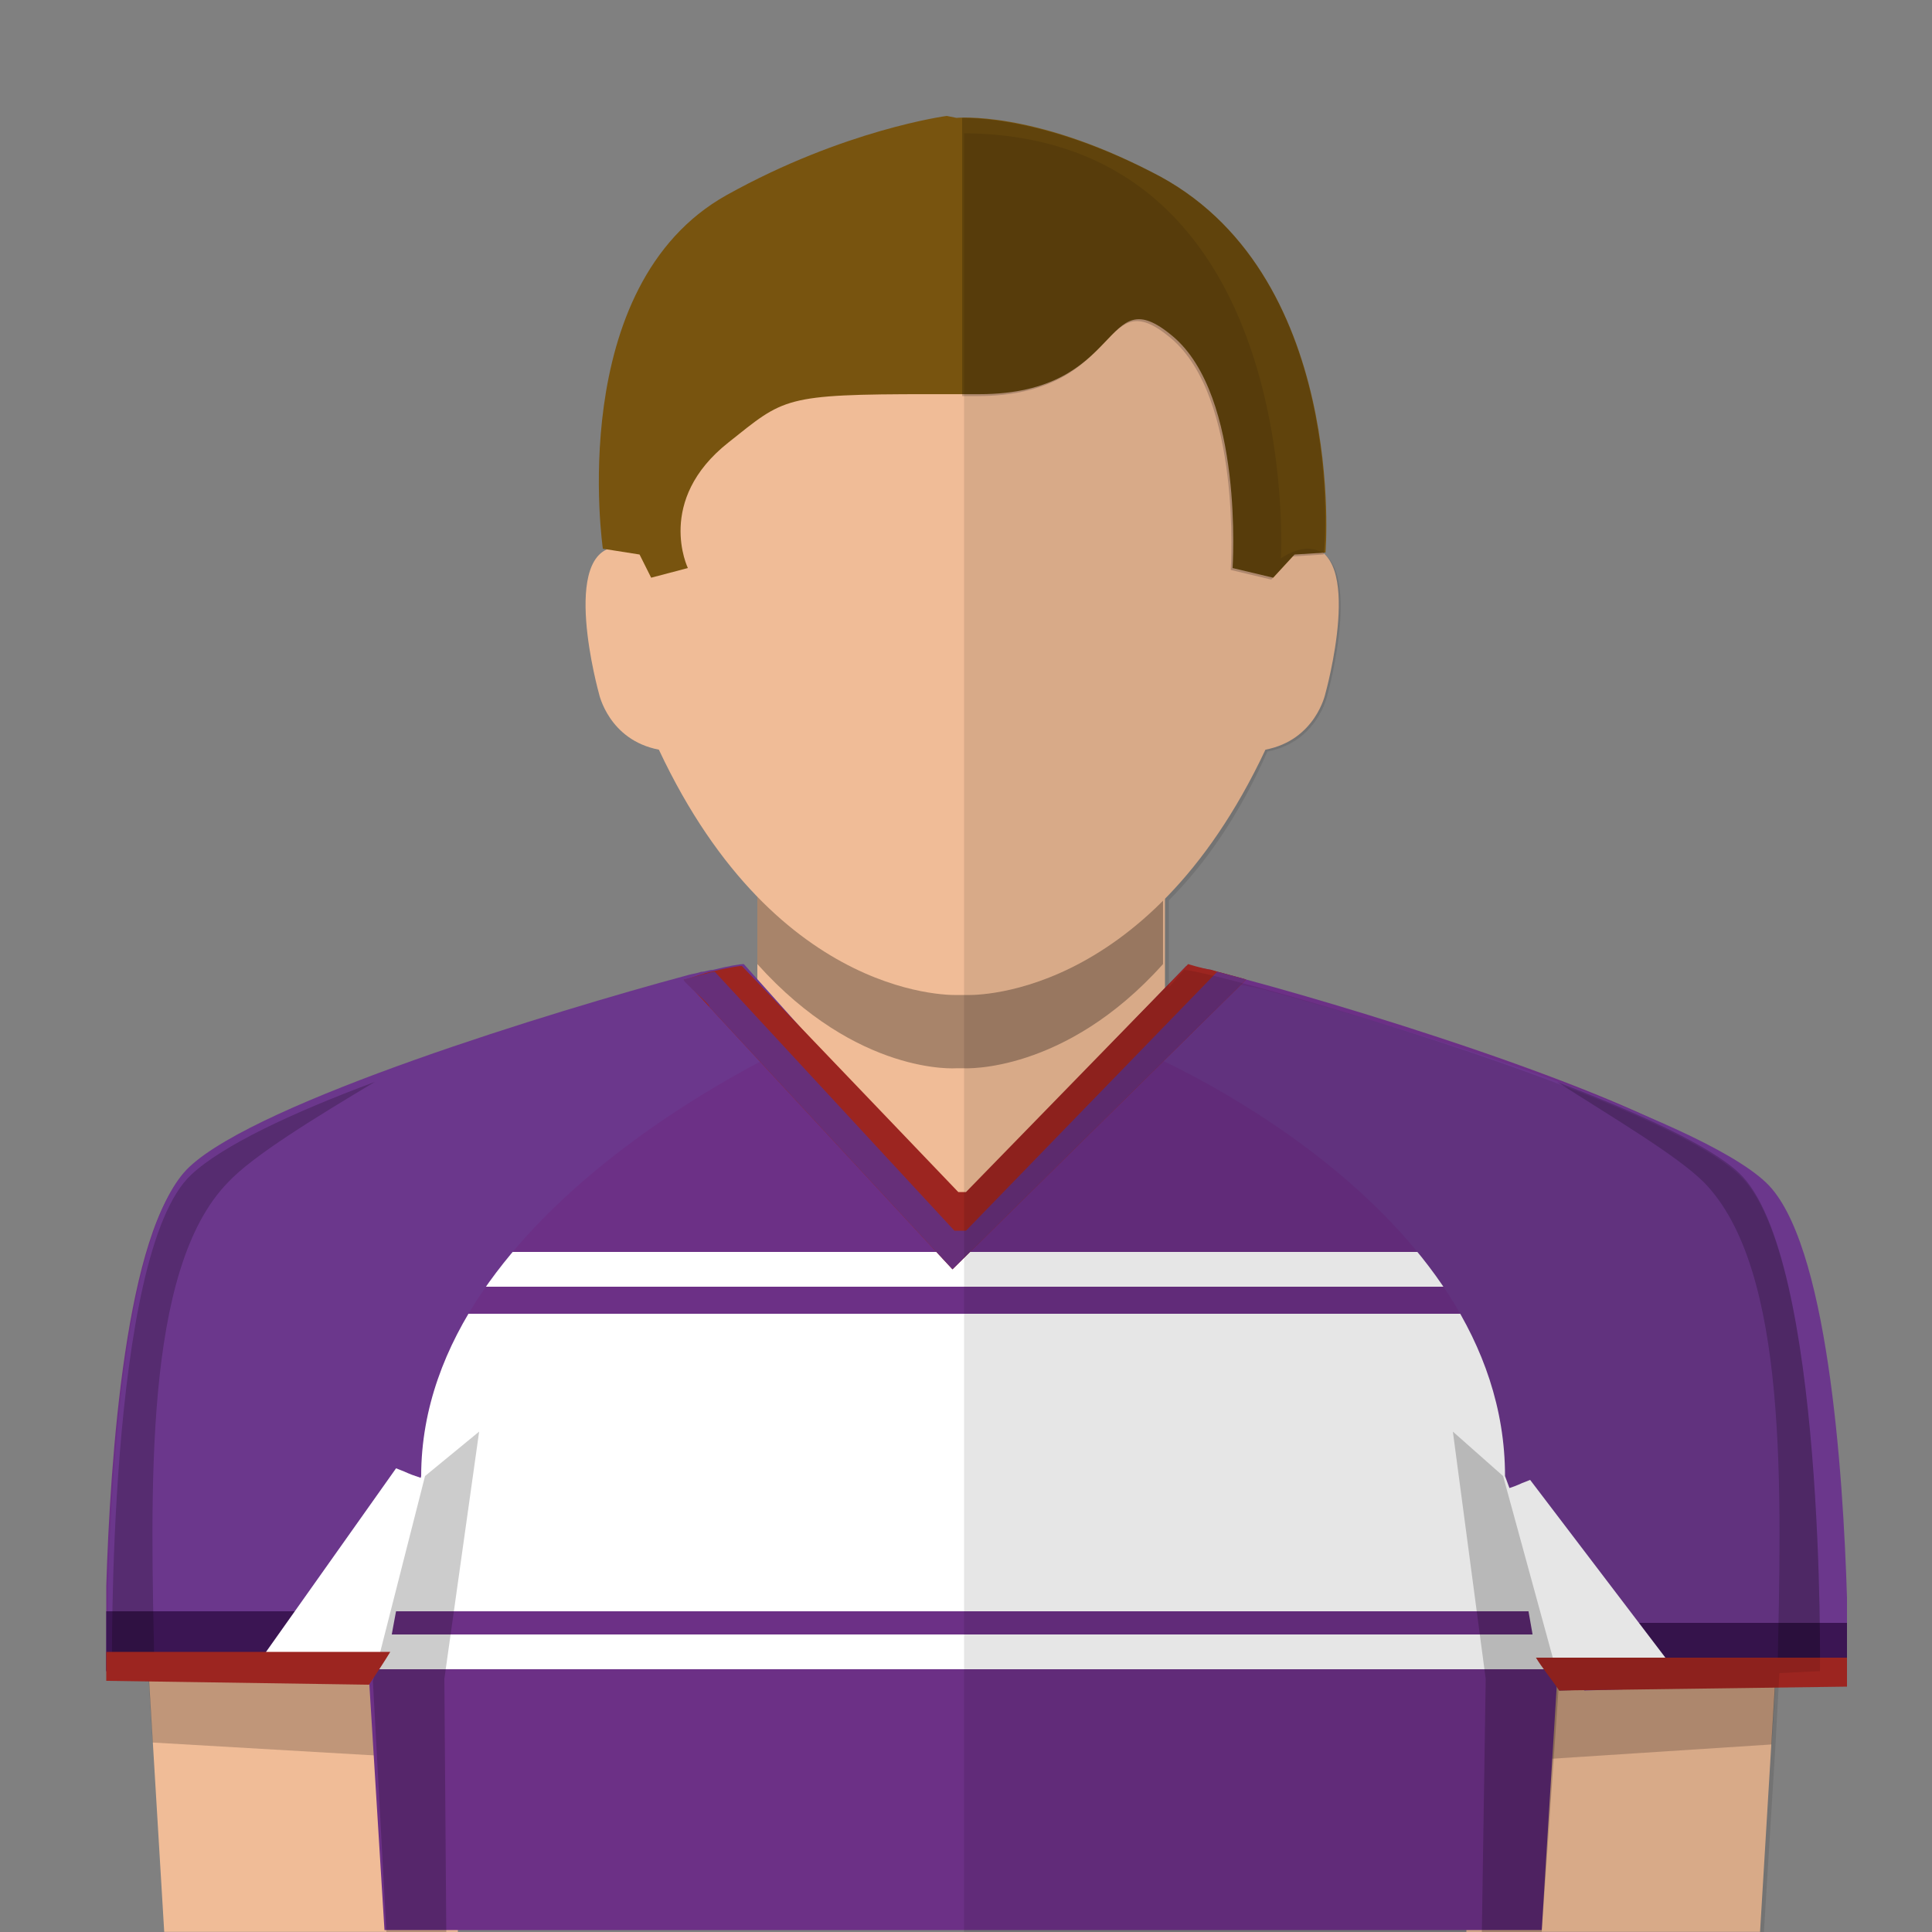 <?xml version="1.0" encoding="utf-8"?><svg viewBox="0 0 100 100" xmlns="http://www.w3.org/2000/svg"><rect x="0" y="0" width="100" height="100" fill="#808080" stroke="none"/><g id="skin"><rect x="39.2" y="43.502" fill="#F0BC97" width="21.099" height="19.689" /><g opacity="0.3"><g><path d="M50,41.502h-0.4H39.2V49.9c5.2,5.792,10.3,5.393,10.3,5.393h0.4c0,0,5.198,0.301,10.298-5.393v-8.398H50z" /></g></g><path fill="#F0BC97" d="M50,51.5c0,0,9.297,0.5,15.499-12.697c2.601-0.5,3.101-2.9,3.101-2.9s2.101-7.5-1-7.6&#xD;&#xA;		c-0.701,0-1.399,0.5-1.399,0.5s1.198-21.7-16.198-22h-0.4c-17.4,0.3-16.2,22-16.2,22s-0.7-0.5-1.4-0.5c-3.1,0.1-1,7.6-1,7.6&#xD;&#xA;		s0.5,2.4,3.1,2.9C40.3,52,49.6,51.5,49.6,51.5H50z" /><polygon fill="#F0BC97" points="92.199,81.693 91.1,99.993 75.898,99.993 76.699,79.793 	" /><polygon fill="#F0BC97" points="7.4,81.693 8.5,99.993 23.7,99.993 22.9,79.793 	" /><g opacity="0.2"><polygon points="22.9,80.393 7.4,82.193 7.9,90.193 23.4,91.094 		" /></g><g opacity="0.2"><polygon points="76.699,80.493 92.199,82.293 91.699,90.293 76.299,91.293 		" /></g></g><g id="short-hair"><path fill="#78540F" d="M50.699,20.402c7.6,0,6.301-6.102,10-3c3.699,3.1,3.1,12,3.1,12l2.102,0.5l1.104-1.2l1.603-0.101&#xD;&#xA;		c0,0,1.197-14.601-9-19.699c-6.2-3.2-10.101-2.801-10.101-2.801L49.004,6c0,0-5.3,0.7-11.4,4.101c-8.4,4.699-6.4,18.301-6.4,18.301&#xD;&#xA;		l1.9,0.3l0.6,1.2l1.9-0.5c0,0-1.7-3.5,2.1-6.5c2.9-2.301,2.8-2.5,10.4-2.5H50.699z" /><g opacity="0.2"><path d="M59.6,8.902C54.499,6.3,50.9,6.101,49.801,6.101V20.5H50.6c7.602,0,6.299-6.1,10-3c3.698,3.101,3.102,12,3.102,12l2.1,0.5&#xD;&#xA;			l1.104-1.2l1.604-0.1C68.6,28.602,69.799,14.001,59.6,8.902z" /></g></g>
<style type="text/css">
	.st0{fill:#6C3086;}
	.st1{fill:#FFFFFF;}
	.st2{fill:#6B378C;}
	.st3{fill:#9C2520;}
	.st4{fill:#3B1553;}
	.st5{opacity:0.2;}
	.st6{fill:#662F79;}
	.st7{fill:#051A4B;}
</style>
<path id="base_shirt_3_" class="st0" d="M90,60.6c-3.6-3.4-18.8-8.1-25.5-9.9c-0.4-0.1-0.8-0.2-1.1-0.3s-0.5-0.1-0.7-0.2&#xD;&#xA;	c-0.6-0.1-1-0.2-1.2-0.2h-0.1l0,0L50,61.8h-0.4L38.4,50.1c-0.2,0-0.8,0.1-1.6,0.3c-0.2,0-0.4,0.1-0.6,0.1c-0.3,0.1-0.5,0.1-0.8,0.2&#xD;&#xA;	c-6.7,1.8-22.1,6.5-25.7,9.9c-3.2,3-4,15-4.2,21.5c0,0.6,0,1.1,0,1.6c0,0.3,0,0.6,0,0.9c0,1.2,0,1.9,0,1.9l13.6,0.4l0.8,13h59.9&#xD;&#xA;	l0.8-13l13.6-0.4C94.2,86.5,94.5,64.8,90,60.6z" />
<g>
	<rect x="19.3" y="68" class="st1" width="61.4" height="15.4" />
	<rect x="19.2" y="84.6" class="st1" width="61.4" height="1.8" />
	<rect x="20.2" y="64.8" class="st1" width="61.4" height="1.8" />
</g>
<path id="base_shirt_1_" class="st2" d="M19.2,86.7L5.6,86.3c0,0,0-0.7,0-1.9c0-0.3,0-0.6,0-0.9c0-0.5,0-1,0-1.6&#xD;&#xA;	c0.2-6.5,1-18.5,4.2-21.5c3.6-3.4,19-8.1,25.7-9.9c0.3-0.1,0.5-0.1,0.8-0.2c0.2,0,0.4-0.1,0.6-0.1c0.8-0.2,1.4-0.3,1.6-0.3l3.4,3.8&#xD;&#xA;	c0,0-20.1,8.6-20.1,22.7l-2.7,10.5" />
<path id="base_shirt_2_" class="st2" d="M82,87.5l13.6-0.4c0,0,0-0.7,0-1.9c0-0.3,0-0.6,0-0.9c0-0.5,0-1,0-1.6&#xD;&#xA;	c-0.2-6.5-1-18.5-4.2-21.5c-3.6-3.4-19-8.1-25.7-9.9c-0.3-0.1-0.5-0.1-0.8-0.2c-0.2,0-0.4-0.1-0.6-0.1c-0.8-0.2-1.4-0.3-1.6-0.3&#xD;&#xA;	l-3.4,3.8c0,0,18.6,7.8,18.6,21.9L82,87.5" />
<path class="st3" d="M62.7,50.2c-0.6-0.1-1.2-0.3-1.2-0.3L50,61.7h-0.4L38.4,50c-0.2,0-0.8,0.1-1.6,0.3c-0.2,0-1.2,0.4-1.4,0.4&#xD;&#xA;	l13.9,15l15.2-15C64.2,50.6,63,50.3,62.7,50.2z" />
<path class="st4" d="M5.5,84.6c0,1.2,0,1.9,0,1.9s6.9,0.2,13.6,0.4c0.4-1.2,0.8-2.4,1.1-3.5H5.5c0,0.1,0,0.2,0,0.3&#xD;&#xA;	C5.5,84.1,5.5,84.4,5.5,84.6z" />
<path class="st4" d="M95.6,85.2c0,1.2,0,1.9,0,1.9s-7.5,0.2-14.9,0.4c-0.4-1.2-0.9-2.4-1.2-3.5h16.1c0,0.1,0,0.2,0,0.3&#xD;&#xA;	C95.6,84.7,95.6,85,95.6,85.2z" />
<path class="st1" d="M79.5,85.8c0,0,0-0.7-1.6-8.7c0.9-0.3,0.5-0.2,1.3-0.5l7,9.2C86,85.9,79.5,85.8,79.5,85.8z" />
<path class="st1" d="M20.1,85.6c0,0,0.1-0.7,1.7-9.1c-0.9-0.3-0.5-0.2-1.3-0.5l-6.8,9.6C13.8,85.7,20.1,85.6,20.1,85.6z" />
<g id="skygge_3_" class="st5">
	<polygon points="20,100 19.3,87 22,76.4 24.8,74.1 23,86.9 23.1,100 	" />
	<polygon points="79.8,100 80.7,87 77.8,76.4 75.2,74.1 76.9,86.9 76.7,100 	" />
	<path d="M80.6,56c4.2,1.6,7.9,3.3,9.4,4.7c4.5,4.2,4.2,25.9,4.2,25.9L92,86.7c0.2-9.5,0.6-21-3.8-25.5C86.8,59.8,83.4,57.8,80.6,56&#xD;&#xA;		z" />
	<path d="M19.4,56c-4.3,1.6-7.9,3.3-9.5,4.8c-4.4,4.1-4.1,25.8-4.1,25.8L8,86.7c-0.2-9.5-0.6-21,3.8-25.5&#xD;&#xA;		C13.1,59.8,16.4,57.8,19.4,56z" />
</g>
<path class="st6" d="M63,50.3L50,63.7h-0.6L37,50.3c-0.2,0-0.8,0.2-1.6,0.4c-0.2,0,1.5,1.4,1.3,1.4l12.6,13.6l15.2-15&#xD;&#xA;	C64.2,50.6,63,50.3,63,50.3z" />
<path class="st3" d="M5.5,86.1c0,0.6,0,0.9,0,0.9s6.9,0.1,13.6,0.2c0.4-0.6,0.8-1.2,1.1-1.7H5.5c0,0,0,0.1,0,0.1&#xD;&#xA;	C5.5,85.9,5.5,86,5.5,86.1z" />
<path class="st3" d="M95.6,86.4c0,0.6,0,0.9,0,0.9s-7.5,0.1-14.9,0.2c-0.4-0.6-0.9-1.2-1.2-1.7h16.1c0,0,0,0.1,0,0.1&#xD;&#xA;	C95.6,86.2,95.6,86.3,95.6,86.4z" />

<path opacity="0.1" enable-background="new    " d="M90,60.8c-4.5-4.2-27-10.5-28.7-10.6l-0.8,0.9v-4.5c1.8-1.8,3.6-4.3,5.1-7.7&#xD;&#xA;	c2.6-0.5,3.1-2.9,3.1-2.9s2.1-7.5-1-7.6c-0.7,0-1.4,0.5-1.4,0.5s1.2-21.7-16.2-22h-0.2V100H76l0,0h15.3l0.6-9.7l0,0l0.2-3.7l2-0.1&#xD;&#xA;	l0,0h0.1C94.2,86.6,94.5,64.9,90,60.8z" />
</svg>
